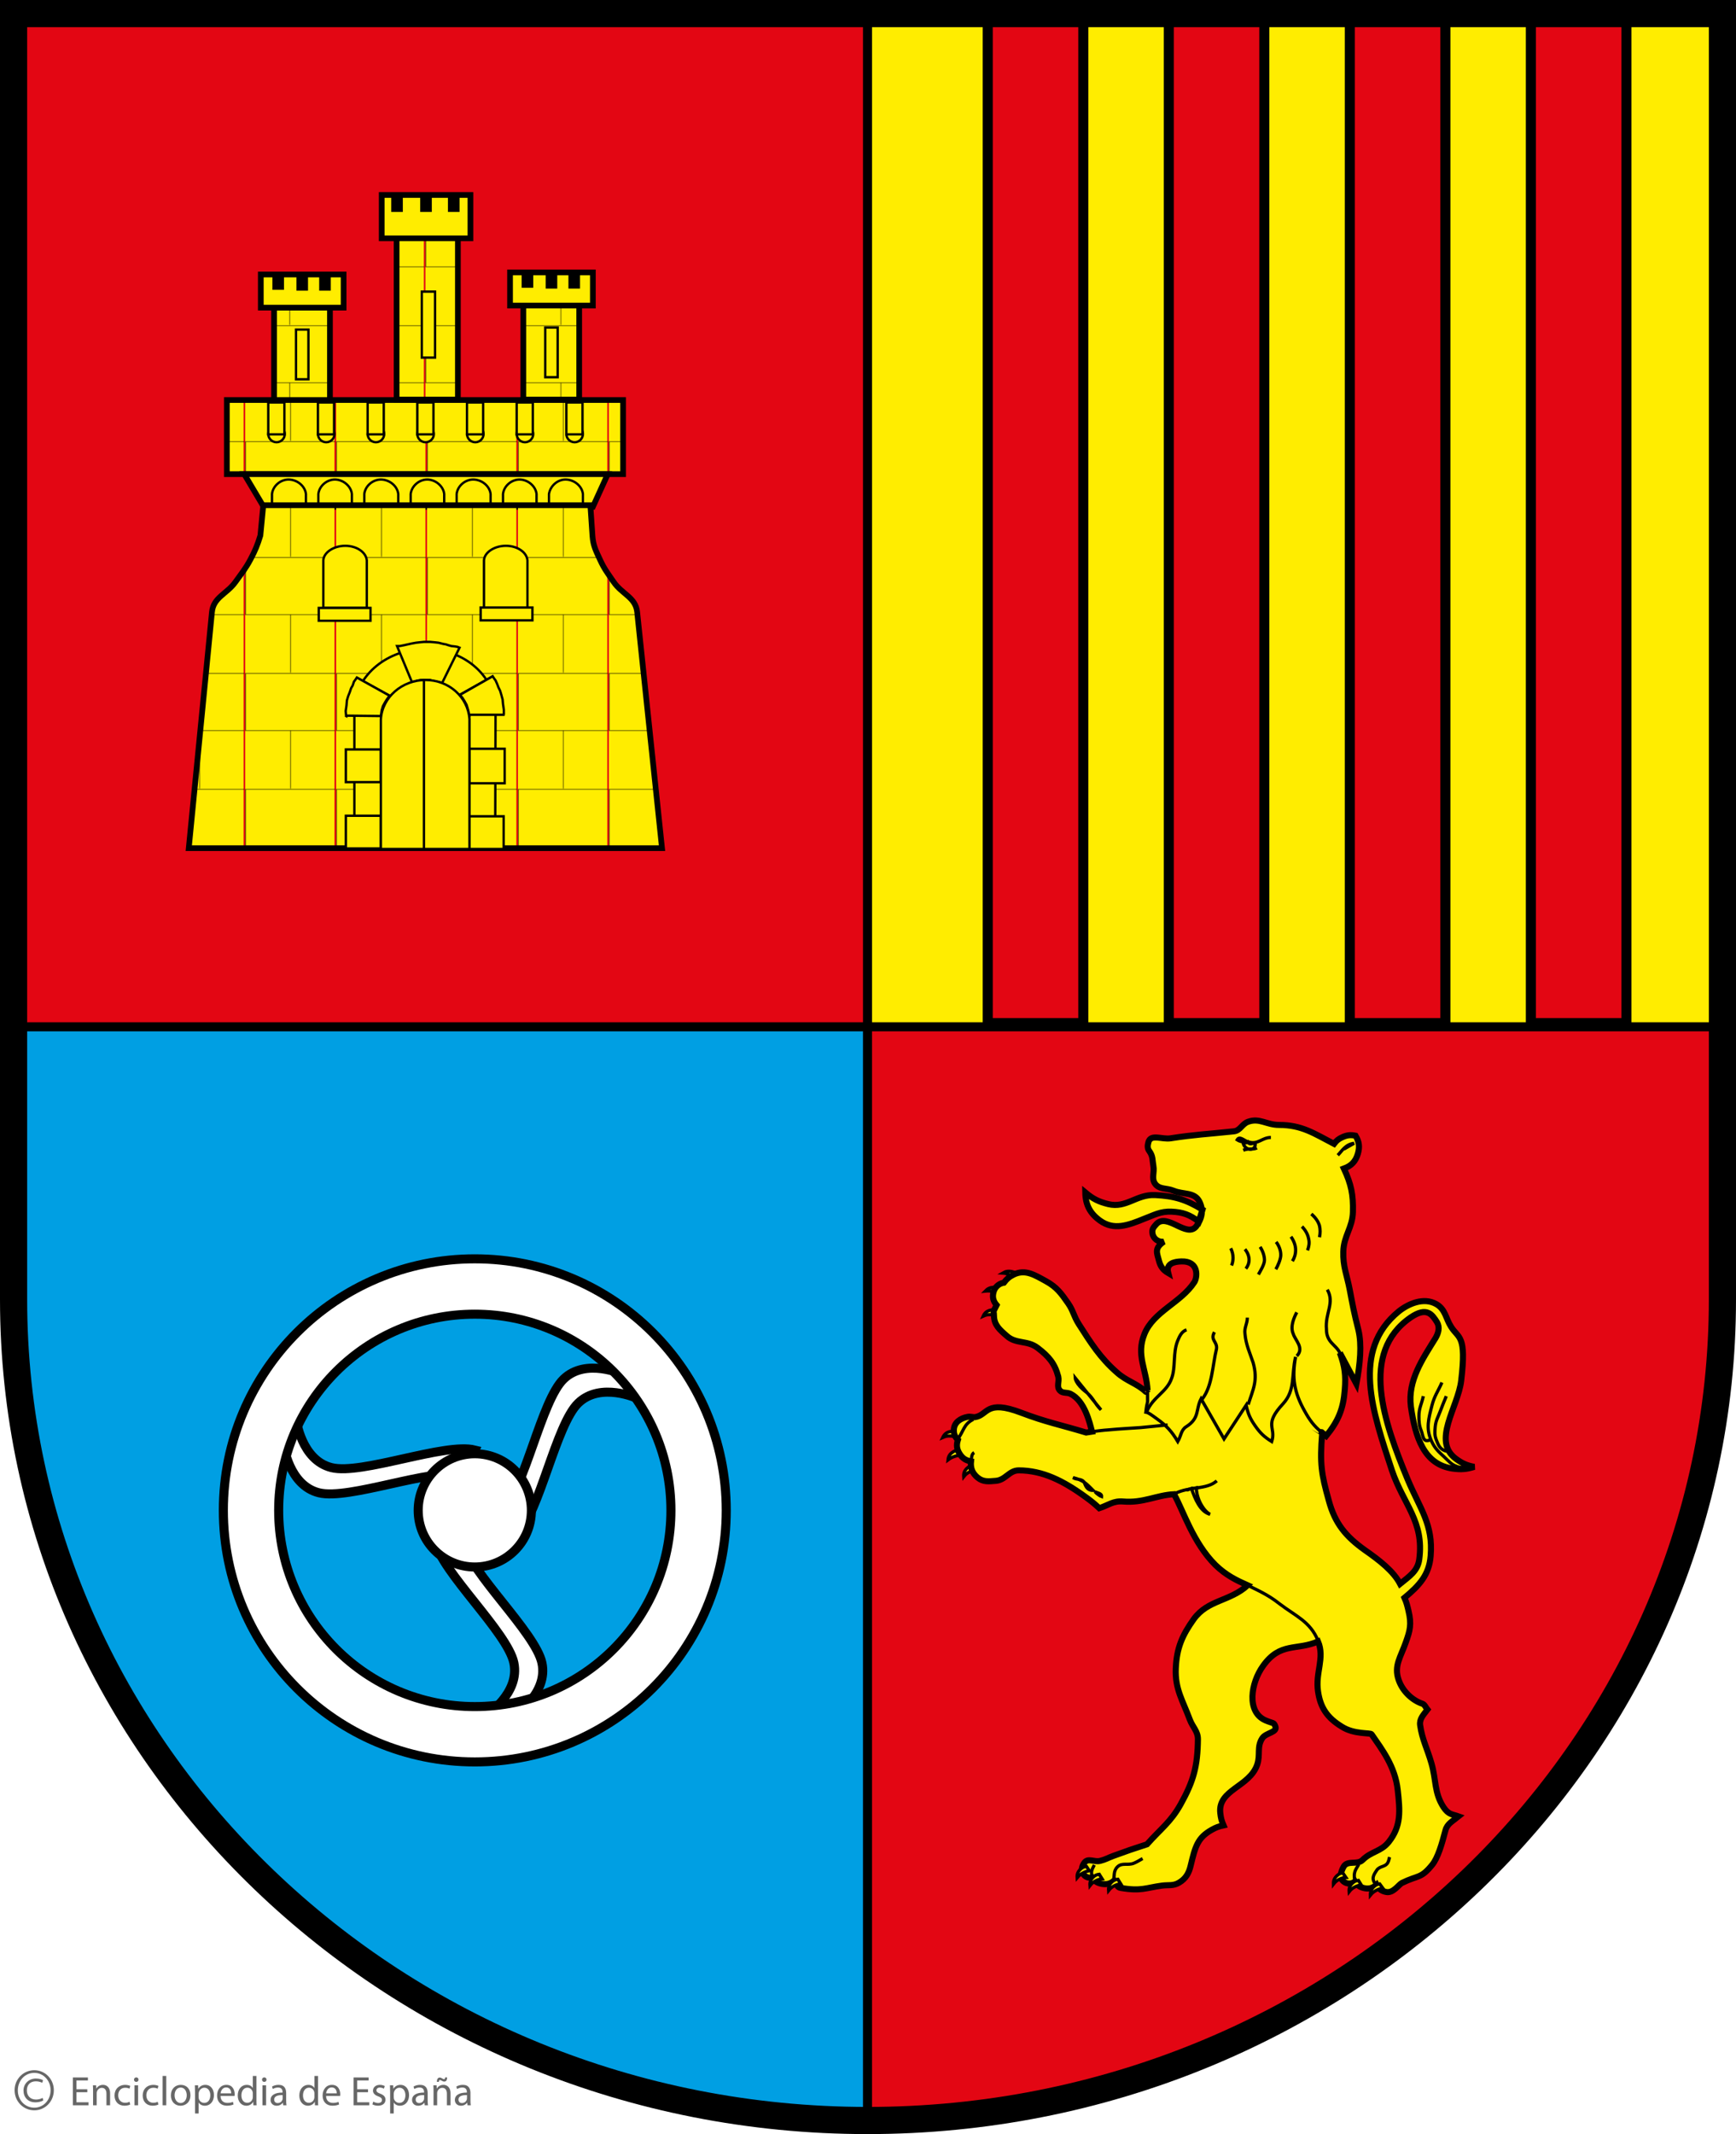 <?xml version="1.0" encoding="utf-8"?>
<!-- Generator: Adobe Illustrator 16.0.0, SVG Export Plug-In . SVG Version: 6.00 Build 0)  -->
<!DOCTYPE svg PUBLIC "-//W3C//DTD SVG 1.0//EN" "http://www.w3.org/TR/2001/REC-SVG-20010904/DTD/svg10.dtd">
<svg version="1.0" id="Capa_1" xmlns="http://www.w3.org/2000/svg" xmlns:xlink="http://www.w3.org/1999/xlink" x="0px" y="0px"
	 width="172.6px" height="212.1px" viewBox="0 0 172.6 212.1" enable-background="new 0 0 172.6 212.1" xml:space="preserve">
<pattern  x="1" y="191" width="112.3" height="144" patternUnits="userSpaceOnUse" id="Unnamed_Pattern" viewBox="0 -144 112.3 144" overflow="visible">
	<g>
		<polygon fill="none" points="0,-144 112.3,-144 112.3,0 0,0 		"/>
		<g>
			<defs>
				<rect id="SVGID_1_" y="-144" width="112.3" height="144"/>
			</defs>
			<clipPath id="SVGID_2_">
				<use xlink:href="#SVGID_1_"  overflow="visible"/>
			</clipPath>
			<polygon clip-path="url(#SVGID_2_)" fill="#FFED00" points="0,0 111,0 111,-144 0,-144 0,0 			"/>
			<path clip-path="url(#SVGID_2_)" fill="none" stroke="#000000" stroke-width="0.6" stroke-miterlimit="3.864" d="M56.2-71.5v-72
				 M112-0.5H0.5v-71h111"/>
		</g>
	</g>
</pattern>
<pattern  x="1" y="191" width="112.3" height="144" patternUnits="userSpaceOnUse" id="Unnamed_Pattern_2" viewBox="0 -144 112.3 144" overflow="visible">
	<g>
		<polygon fill="none" points="0,-144 112.3,-144 112.3,0 0,0 		"/>
		<polygon fill="#FFED00" points="0,0 111,0 111,-144 0,-144 0,0 		"/>
		<g>
			<defs>
				<rect id="SVGID_3_" y="-144" width="112.3" height="144"/>
			</defs>
			<clipPath id="SVGID_4_">
				<use xlink:href="#SVGID_3_"  overflow="visible"/>
			</clipPath>
			<path clip-path="url(#SVGID_4_)" fill="none" stroke="#000000" stroke-width="0.6" stroke-miterlimit="3.864" d="M56.2-71.5v-72
				 M112-0.5H0.5v-71h111"/>
		</g>
	</g>
</pattern>
<pattern  x="1" y="191" width="112.3" height="144" patternUnits="userSpaceOnUse" id="Unnamed_Pattern_3" viewBox="0 -144 112.3 144" overflow="visible">
	<g>
		<polygon fill="none" points="0,-144 112.3,-144 112.3,0 0,0 		"/>
		<polygon fill="#FFED00" points="0,0 111,0 111,-144 0,-144 0,0 		"/>
		<g>
			<defs>
				<rect id="SVGID_5_" y="-144" width="112.3" height="144"/>
			</defs>
			<clipPath id="SVGID_6_">
				<use xlink:href="#SVGID_5_"  overflow="visible"/>
			</clipPath>
			<path clip-path="url(#SVGID_6_)" fill="none" stroke="#000000" stroke-width="0.6" stroke-miterlimit="3.864" d="M56.2-71.5v-72
				 M112-0.5H0.5v-71h111"/>
		</g>
	</g>
</pattern>
<pattern  x="1" y="191" width="112.3" height="144" patternUnits="userSpaceOnUse" id="Unnamed_Pattern_4" viewBox="0 -144 112.3 144" overflow="visible">
	<g>
		<polygon fill="none" points="0,-144 112.3,-144 112.3,0 0,0 		"/>
		<g>
			<defs>
				<rect id="SVGID_7_" y="-144" width="112.3" height="144"/>
			</defs>
			<clipPath id="SVGID_8_">
				<use xlink:href="#SVGID_7_"  overflow="visible"/>
			</clipPath>
			<polygon clip-path="url(#SVGID_8_)" fill="#FFED00" points="0,0 111,0 111,-144 0,-144 0,0 			"/>
			<path clip-path="url(#SVGID_8_)" fill="none" stroke="#000000" stroke-width="0.6" stroke-miterlimit="3.864" d="M56.2-71.5v-72
				 M112-0.5H0.5v-71h111"/>
		</g>
	</g>
</pattern>
<pattern  x="1" y="191" width="112.3" height="144" patternUnits="userSpaceOnUse" id="Unnamed_Pattern_5" viewBox="0 -144 112.3 144" overflow="visible">
	<g>
		<polygon fill="none" points="0,-144 112.3,-144 112.3,0 0,0 		"/>
		<polygon fill="#FFED00" points="0,0 111,0 111,-144 0,-144 0,0 		"/>
		<g>
			<defs>
				<rect id="SVGID_9_" y="-144" width="112.3" height="144"/>
			</defs>
			<clipPath id="SVGID_10_">
				<use xlink:href="#SVGID_9_"  overflow="visible"/>
			</clipPath>
			<path clip-path="url(#SVGID_10_)" fill="none" stroke="#000000" stroke-width="0.6" stroke-miterlimit="3.864" d="M56.2-71.5
				v-72 M112-0.5H0.5v-71h111"/>
		</g>
	</g>
</pattern>
<g>
	<polygon fill="#E30613" points="1.65,1.55 85.95,1.55 85.95,101.75 1.65,101.75 1.65,1.55 	"/>
	<polygon fill="#FFED00" points="86.25,1.55 170.551,1.55 170.551,101.75 86.25,101.75 86.25,1.55 	"/>
	<path fill="#009FE3" d="M86.35,211.051l-4.5-0.1c-44.7-2.301-80.4-38-80.4-81.5l0.1-27.401h84.7v108.901L86.35,211.051
		L86.35,211.051z"/>
	<path fill="#E30613" d="M86.55,211.051l4.5-0.1c44.699-2.301,80.398-38,80.398-81.5l-0.1-27.401h-84.7v108.901L86.55,211.051
		L86.55,211.051z"/>
	<line fill="none" stroke="#000000" stroke-width="0.9" stroke-miterlimit="3.864" x1="86.25" y1="2.05" x2="86.25" y2="210.051"/>
	<path fill="#FFED00" d="M96.133,145.932c-0.252,0.244-0.346,0.49-0.318,0.838c0.189-0.238,0.334-0.355,0.607-0.49
		c0.221-0.109,0.363-0.15,0.607-0.174l-0.289-0.463C96.48,145.674,96.322,145.75,96.133,145.932L96.133,145.932z"/>
	<path fill="none" stroke="#000000" stroke-width="0.319" stroke-miterlimit="3.864" d="M96.133,145.932
		c-0.252,0.244-0.346,0.49-0.318,0.838c0.189-0.238,0.334-0.355,0.607-0.49c0.221-0.109,0.363-0.15,0.607-0.174l-0.289-0.463
		C96.48,145.674,96.322,145.75,96.133,145.932L96.133,145.932z"/>
	<path fill="#FFED00" d="M94.688,144.342c-0.275,0.197-0.4,0.414-0.434,0.752c0.234-0.176,0.387-0.256,0.664-0.348
		c0.24-0.08,0.385-0.105,0.637-0.115l-0.23-0.492C95.063,144.137,94.898,144.188,94.688,144.342L94.688,144.342z"/>
	<path fill="none" stroke="#000000" stroke-width="0.319" stroke-miterlimit="3.864" d="M94.688,144.342
		c-0.275,0.197-0.4,0.414-0.434,0.752c0.234-0.176,0.387-0.256,0.664-0.348c0.24-0.08,0.385-0.105,0.637-0.115l-0.23-0.492
		C95.063,144.137,94.898,144.188,94.688,144.342L94.688,144.342z"/>
	<path fill-rule="evenodd" clip-rule="evenodd" fill="#FFED00" d="M94.426,142.287c-0.34,0.09-0.543,0.26-0.693,0.578
		c0.283-0.125,0.473-0.16,0.781-0.145c0.242,0.014,0.385,0.047,0.607,0.145l-0.059-0.549
		C94.83,142.232,94.666,142.225,94.426,142.287L94.426,142.287z"/>
	<path fill="none" stroke="#000000" stroke-width="0.319" stroke-miterlimit="3.864" d="M94.426,142.287
		c-0.34,0.09-0.543,0.26-0.693,0.578c0.283-0.125,0.473-0.16,0.781-0.145c0.242,0.014,0.385,0.047,0.607,0.145l-0.059-0.549
		C94.83,142.232,94.666,142.225,94.426,142.287L94.426,142.287z"/>
	<path fill="#FFED00" d="M100.615,126.381c-0.355-0.078-0.609-0.037-0.926,0.145c0.342,0.025,0.545,0.088,0.84,0.26
		c0.201,0.117,0.307,0.203,0.463,0.377l0.201-0.492C101.004,126.504,100.863,126.434,100.615,126.381L100.615,126.381z"/>
	<path fill="none" stroke="#000000" stroke-width="0.319" stroke-miterlimit="3.864" d="M100.615,126.381
		c-0.355-0.078-0.609-0.037-0.926,0.145c0.342,0.025,0.545,0.088,0.84,0.26c0.201,0.117,0.307,0.203,0.463,0.377l0.201-0.492
		C101.004,126.504,100.863,126.434,100.615,126.381L100.615,126.381z"/>
	<path fill="#FFED00" d="M98.736,127.943c-0.336,0.033-0.545,0.133-0.781,0.375c0.314-0.033,0.502-0.02,0.811,0.059
		c0.234,0.059,0.367,0.111,0.578,0.23l0.057-0.549C99.164,127.945,98.998,127.916,98.736,127.943L98.736,127.943z"/>
	<path fill="none" stroke="#000000" stroke-width="0.319" stroke-miterlimit="3.864" d="M98.736,127.943
		c-0.336,0.033-0.545,0.133-0.781,0.375c0.314-0.033,0.502-0.02,0.811,0.059c0.234,0.059,0.367,0.111,0.578,0.23l0.057-0.549
		C99.164,127.945,98.998,127.916,98.736,127.943L98.736,127.943z"/>
	<path fill-rule="evenodd" clip-rule="evenodd" fill="#FFED00" d="M98.418,130.227c-0.33,0.096-0.525,0.266-0.666,0.58
		c0.273-0.121,0.455-0.156,0.752-0.145c0.256,0.008,0.404,0.041,0.637,0.145l-0.059-0.551
		C98.84,130.162,98.668,130.156,98.418,130.227L98.418,130.227z"/>
	<path fill="none" stroke="#000000" stroke-width="0.319" stroke-miterlimit="3.864" d="M98.418,130.227
		c-0.33,0.096-0.525,0.266-0.666,0.58c0.273-0.121,0.455-0.156,0.752-0.145c0.256,0.008,0.404,0.041,0.637,0.145l-0.059-0.551
		C98.84,130.162,98.668,130.156,98.418,130.227L98.418,130.227z"/>
	<path fill="#FFED00" d="M131.389,142.346C131.359,142.316,131.418,142.346,131.389,142.346c0.174,0.115,0.318,0.26,0.463,0.375
		c1.215-1.504,1.705-2.689,1.85-4.598c0.117-1.418,0.008-2.316-0.49-3.674l1.648,3.096c0.373-2.055,0.549-3.848,0.201-5.352
		c-0.461-1.822-0.566-2.443-0.867-4.02c-0.281-1.471-0.682-2.291-0.637-3.789c0.049-1.578,0.914-2.355,0.955-3.934
		c0.045-1.715-0.172-2.752-0.896-4.309c0.742-0.27,1.166-0.717,1.389-1.475c0.199-0.678,0.133-1.189-0.232-1.793
		c-0.5-0.102-0.834-0.064-1.301,0.145c-0.381,0.17-0.586,0.332-0.838,0.664c-2-1.041-3.211-1.879-5.467-1.879
		c-1.244,0-1.932-0.719-3.066-0.318c-0.637,0.225-0.781,0.896-1.445,0.955c-2.719,0.289-3.844,0.316-6.275,0.693
		c-0.859,0.133-1.961-0.461-2.199,0.375c-0.096,0.338-0.115,0.637,0.088,0.896c0.375,0.521,0.297,0.889,0.404,1.477
		c0.123,0.668-0.203,1.186,0.145,1.734c0.434,0.637,1.156,0.434,1.852,0.723c0.982,0.406,2.082,0.117,2.574,1.07
		c0.115,0.232,0.201,0.492,0.23,0.723c0.086,0.637-0.145,1.215-0.549,1.766c-0.955,1.156-2.863-1.359-3.934-0.262
		c-0.348,0.377-0.469,0.557-0.406,0.955c0.086,0.535,0.596,0.9,1.129,0.811c-0.982,0.664-0.676,1.145-0.492,1.879
		c0.148,0.586,0.406,0.936,0.926,1.244c-0.26-0.982,0.637-1.129,1.301-1.156c1.795-0.059,1.592,1.59,1.303,2.053
		c-1.33,2.053-4.078,2.922-4.975,5.178c-0.838,2.082,0.201,3.471,0.318,5.582c-0.029-0.088-0.145,0.201-0.174,0.145
		c-0.867-0.84-1.908-1.041-2.893-1.939c-1.648-1.445-2.574-2.92-3.76-4.771c-0.549-0.867-0.549-1.332-1.07-2.082
		c-0.691-0.994-1.135-1.613-2.197-2.197c-1.121-0.617-2.059-1.223-3.211-0.666c-0.447,0.217-0.693,0.434-0.982,0.811
		c-0.521,0.086-0.926,0.463-1.041,0.982c-0.117,0.492,0,0.867,0.316,1.244c-0.172,0.348-0.26,0.52-0.26,0.52
		c-0.09,0.182,0,0.117,0,0.521c0,0.926,0.578,1.418,1.244,1.996c0.926,0.867,2.064,0.426,3.094,1.215
		c1.092,0.834,1.707,1.531,2.055,2.863c0.115,0.52-0.203,1.012,0.174,1.387c0.26,0.289,0.664,0.145,1.041,0.318
		c1.416,0.695,1.908,2.863,2.139,3.76c-0.346,0.059-0.578,0.088-0.578,0.088c-2.486-0.752-4.02-1.041-6.449-1.967
		c-3.557-1.359-3.297,0.23-4.598,0.434c-0.203,0.029-0.445-0.076-0.723-0.029c-0.732,0.127-1.373,0.561-1.389,1.301
		c-0.01,0.416,0.105,0.695,0.404,0.984c-0.168,0.52-0.117,0.926,0.174,1.389c0.281,0.447,0.605,0.664,1.127,0.752
		c-0.068,0.678,0.139,1.186,0.666,1.619c0.549,0.451,1.086,0.373,1.793,0.318c0.977-0.074,1.33-1.041,2.285-1.041
		c2.371,0,4.434,1.027,6.709,2.689c0.531,0.387,0.818,0.623,1.303,1.07c0.912-0.299,1.387-0.752,2.371-0.666
		c1.996,0.174,3.326-0.637,5.061-0.723c0.926,1.648,1.881,4.801,4.107,7.027c1.07,1.041,2.111,1.533,3.211,2.025
		c-1.793,1.619-3.934,1.416-5.352,3.355c-1.156,1.619-1.709,2.877-1.793,4.916c-0.084,2.045,0.676,3.143,1.389,5.061
		c0.289,0.777,0.811,1.158,0.811,1.967c-0.029,2.719-0.445,4.174-1.707,6.449c-0.986,1.779-1.996,2.459-3.355,3.992
		c-1.316,0.424-2.057,0.678-3.355,1.156c-0.508,0.188-0.773,0.361-1.301,0.492c-0.594,0.148-1.193-0.316-1.563,0.174
		c-0.285,0.379-0.377,0.863-0.057,1.215c0.223,0.244,0.484,0.328,0.809,0.26c0.258,0.377,0.535,0.557,0.984,0.637
		c0.482,0.084,0.836-0.008,1.215-0.318c0.211,0.32,0.318,0.693,0.664,0.723c2.025,0.348,2.5-0.018,4.078-0.23
		c0.67-0.092,1.125,0.053,1.707-0.291c0.684-0.402,0.982-0.953,1.156-1.676c0.463-1.938,0.695-2.795,2.111-3.588
		c0.422-0.234,0.686-0.334,1.158-0.434c-0.191-0.451-0.264-0.727-0.318-1.215c-0.266-2.352,2.914-2.588,3.672-4.83
		c0.332-0.979-0.063-1.73,0.492-2.602c0.373-0.586,1.568-0.574,1.301-1.215c-0.17-0.41-0.172-0.232-0.982-0.578
		c-1.908-0.84-1.445-3.732-0.23-5.408c1.705-2.4,3.354-1.504,5.465-2.43c0.693,1.648-0.289,3.094,0,4.975
		c0.232,1.59,0.896,2.602,2.371,3.498c1.215,0.781,2.836,0.58,2.951,0.752c1.012,1.477,2.346,3.176,2.602,5.555
		c0.221,2.025,0.375,3.553-0.896,5.146c-0.768,0.965-1.734,0.926-2.602,1.793c-0.521,0.521-1.5-0.012-1.881,0.666
		c-0.281,0.502-0.457,1.125,0,1.475c0.35,0.268,0.779,0.268,1.129,0c0.209,0.354,0.441,0.531,0.838,0.637
		c0.506,0.135,0.916,0.035,1.303-0.318c0.217,0.424,0.514,0.641,0.982,0.723c0.682,0.121,1.215-0.723,1.533-0.896
		c1.648-0.809,1.879-0.404,3.008-1.793c0.578-0.693,0.982-2.111,1.33-3.441c0.174-0.666,0.729-0.918,1.301-1.389
		c-0.646-0.232-0.982-0.145-1.504-0.926c-0.926-1.445-0.703-2.65-1.186-4.338c-0.424-1.482-0.926-2.371-1.127-3.789
		c-0.088-0.635,0.318-1.025,0.723-1.561c-0.189-0.229-0.26-0.492-0.492-0.578c-0.896-0.289-1.943-1.137-2.371-2.373
		c-0.488-1.41,0.203-2.256,0.723-3.76c0.404-1.127,0.578-1.764,0.26-3.094c-0.115-0.492-0.188-0.816-0.404-1.301
		c1.473-1.225,2.459-2.285,2.604-4.166c0.26-3.123-1.041-4.656-2.285-7.605c-2.344-5.67-4.83-12.582,0.318-16.109
		c1.59-1.07,2.111-0.289,2.602,0.492c0.291,0.49,0.145,1.068-0.143,1.561c-1.303,2.111-2.777,4.223-2.459,6.797
		c0.434,3.066,1.303,5.807,4.193,6.189c0.818,0.107,1.32,0.066,2.111-0.174c-0.748-0.148-1.174-0.334-1.793-0.781
		c-2.467-1.777,0.174-5.119,0.492-7.779c0.549-4.6-0.262-4.164-1.014-5.379c-0.52-0.811-0.549-1.709-1.445-2.229
		c-1.293-0.746-2.863,0-3.76,0.725c-4.744,3.904-2.574,9.977-0.666,15.791c1.158,3.412,3.211,5.061,2.719,8.82
		c-0.145,1.186-0.967,1.691-1.908,2.459c-0.666-1.273-2.053-2.344-3.5-3.355c-1.908-1.359-2.979-2.66-3.586-4.916
		c-0.752-2.689-0.896-3.645-0.666-6.652C131.445,142.287,131.389,142.346,131.389,142.346L131.389,142.346z"/>
	<path fill="none" stroke="#000000" stroke-width="0.603" stroke-miterlimit="3.864" d="M131.389,142.346
		C131.359,142.316,131.418,142.346,131.389,142.346c0.174,0.115,0.318,0.26,0.463,0.375c1.215-1.504,1.705-2.689,1.85-4.598
		c0.117-1.418,0.008-2.316-0.49-3.674l1.648,3.096c0.373-2.055,0.549-3.848,0.201-5.352c-0.461-1.822-0.566-2.443-0.867-4.02
		c-0.281-1.471-0.682-2.291-0.637-3.789c0.049-1.578,0.914-2.355,0.955-3.934c0.045-1.715-0.172-2.752-0.896-4.309
		c0.742-0.27,1.166-0.717,1.389-1.475c0.199-0.678,0.133-1.189-0.232-1.793c-0.5-0.102-0.834-0.064-1.301,0.145
		c-0.381,0.17-0.586,0.332-0.838,0.664c-2-1.041-3.211-1.879-5.467-1.879c-1.244,0-1.932-0.719-3.066-0.318
		c-0.637,0.225-0.781,0.896-1.445,0.955c-2.719,0.289-3.844,0.316-6.275,0.693c-0.859,0.133-1.961-0.461-2.199,0.375
		c-0.096,0.338-0.115,0.637,0.088,0.896c0.375,0.521,0.297,0.889,0.404,1.477c0.123,0.668-0.203,1.186,0.145,1.734
		c0.434,0.637,1.156,0.434,1.852,0.723c0.982,0.406,2.082,0.117,2.574,1.07c0.115,0.232,0.201,0.492,0.23,0.723
		c0.086,0.637-0.145,1.215-0.549,1.766c-0.955,1.156-2.863-1.359-3.934-0.262c-0.348,0.377-0.469,0.557-0.406,0.955
		c0.086,0.535,0.596,0.9,1.129,0.811c-0.982,0.664-0.676,1.145-0.492,1.879c0.148,0.586,0.406,0.936,0.926,1.244
		c-0.26-0.982,0.637-1.129,1.301-1.156c1.795-0.059,1.592,1.59,1.303,2.053c-1.33,2.053-4.078,2.922-4.975,5.178
		c-0.838,2.082,0.201,3.471,0.318,5.582c-0.029-0.088-0.145,0.201-0.174,0.145c-0.867-0.84-1.908-1.041-2.893-1.939
		c-1.648-1.445-2.574-2.92-3.76-4.771c-0.549-0.867-0.549-1.332-1.07-2.082c-0.691-0.994-1.135-1.613-2.197-2.197
		c-1.121-0.617-2.059-1.223-3.211-0.666c-0.447,0.217-0.693,0.434-0.982,0.811c-0.521,0.086-0.926,0.463-1.041,0.982
		c-0.117,0.492,0,0.867,0.316,1.244c-0.172,0.348-0.26,0.52-0.26,0.52c-0.09,0.182,0,0.117,0,0.521c0,0.926,0.578,1.418,1.244,1.996
		c0.926,0.867,2.064,0.426,3.094,1.215c1.092,0.834,1.707,1.531,2.055,2.863c0.115,0.52-0.203,1.012,0.174,1.387
		c0.26,0.289,0.664,0.145,1.041,0.318c1.416,0.695,1.908,2.863,2.139,3.76c-0.346,0.059-0.578,0.088-0.578,0.088
		c-2.486-0.752-4.02-1.041-6.449-1.967c-3.557-1.359-3.297,0.23-4.598,0.434c-0.203,0.029-0.445-0.076-0.723-0.029
		c-0.732,0.127-1.373,0.561-1.389,1.301c-0.01,0.416,0.105,0.695,0.404,0.984c-0.168,0.52-0.117,0.926,0.174,1.389
		c0.281,0.447,0.605,0.664,1.127,0.752c-0.068,0.678,0.139,1.186,0.666,1.619c0.549,0.451,1.086,0.373,1.793,0.318
		c0.977-0.074,1.33-1.041,2.285-1.041c2.371,0,4.434,1.027,6.709,2.689c0.531,0.387,0.818,0.623,1.303,1.07
		c0.912-0.299,1.387-0.752,2.371-0.666c1.996,0.174,3.326-0.637,5.061-0.723c0.926,1.648,1.881,4.801,4.107,7.027
		c1.07,1.041,2.111,1.533,3.211,2.025c-1.793,1.619-3.934,1.416-5.352,3.355c-1.156,1.619-1.709,2.877-1.793,4.916
		c-0.084,2.045,0.676,3.143,1.389,5.061c0.289,0.777,0.811,1.158,0.811,1.967c-0.029,2.719-0.445,4.174-1.707,6.449
		c-0.986,1.779-1.996,2.459-3.355,3.992c-1.316,0.424-2.057,0.678-3.355,1.156c-0.508,0.188-0.773,0.361-1.301,0.492
		c-0.594,0.148-1.193-0.316-1.563,0.174c-0.285,0.379-0.377,0.863-0.057,1.215c0.223,0.244,0.484,0.328,0.809,0.26
		c0.258,0.377,0.535,0.557,0.984,0.637c0.482,0.084,0.836-0.008,1.215-0.318c0.211,0.32,0.318,0.693,0.664,0.723
		c2.025,0.348,2.5-0.018,4.078-0.23c0.67-0.092,1.125,0.053,1.707-0.291c0.684-0.402,0.982-0.953,1.156-1.676
		c0.463-1.938,0.695-2.795,2.111-3.588c0.422-0.234,0.686-0.334,1.158-0.434c-0.191-0.451-0.264-0.727-0.318-1.215
		c-0.266-2.352,2.914-2.588,3.672-4.83c0.332-0.979-0.063-1.73,0.492-2.602c0.373-0.586,1.568-0.574,1.301-1.215
		c-0.17-0.41-0.172-0.232-0.982-0.578c-1.908-0.84-1.445-3.732-0.23-5.408c1.705-2.4,3.354-1.504,5.465-2.43
		c0.693,1.648-0.289,3.094,0,4.975c0.232,1.59,0.896,2.602,2.371,3.498c1.215,0.781,2.836,0.58,2.951,0.752
		c1.012,1.477,2.346,3.176,2.602,5.555c0.221,2.025,0.375,3.553-0.896,5.146c-0.768,0.965-1.734,0.926-2.602,1.793
		c-0.521,0.521-1.5-0.012-1.881,0.666c-0.281,0.502-0.457,1.125,0,1.475c0.35,0.268,0.779,0.268,1.129,0
		c0.209,0.354,0.441,0.531,0.838,0.637c0.506,0.135,0.916,0.035,1.303-0.318c0.217,0.424,0.514,0.641,0.982,0.723
		c0.682,0.121,1.215-0.723,1.533-0.896c1.648-0.809,1.879-0.404,3.008-1.793c0.578-0.693,0.982-2.111,1.33-3.441
		c0.174-0.666,0.729-0.918,1.301-1.389c-0.646-0.232-0.982-0.145-1.504-0.926c-0.926-1.445-0.703-2.65-1.186-4.338
		c-0.424-1.482-0.926-2.371-1.127-3.789c-0.088-0.635,0.318-1.025,0.723-1.561c-0.189-0.229-0.26-0.492-0.492-0.578
		c-0.896-0.289-1.943-1.137-2.371-2.373c-0.488-1.41,0.203-2.256,0.723-3.76c0.404-1.127,0.578-1.764,0.26-3.094
		c-0.115-0.492-0.188-0.816-0.404-1.301c1.473-1.225,2.459-2.285,2.604-4.166c0.26-3.123-1.041-4.656-2.285-7.605
		c-2.344-5.67-4.83-12.582,0.318-16.109c1.59-1.07,2.111-0.289,2.602,0.492c0.291,0.49,0.145,1.068-0.143,1.561
		c-1.303,2.111-2.777,4.223-2.459,6.797c0.434,3.066,1.303,5.807,4.193,6.189c0.818,0.107,1.32,0.066,2.111-0.174
		c-0.748-0.148-1.174-0.334-1.793-0.781c-2.467-1.777,0.174-5.119,0.492-7.779c0.549-4.6-0.262-4.164-1.014-5.379
		c-0.52-0.811-0.549-1.709-1.445-2.229c-1.293-0.746-2.863,0-3.76,0.725c-4.744,3.904-2.574,9.977-0.666,15.791
		c1.158,3.412,3.211,5.061,2.719,8.82c-0.145,1.186-0.967,1.691-1.908,2.459c-0.666-1.273-2.053-2.344-3.5-3.355
		c-1.908-1.359-2.979-2.66-3.586-4.916c-0.752-2.689-0.896-3.645-0.666-6.652C131.445,142.287,131.389,142.346,131.389,142.346
		L131.389,142.346z"/>
	<path fill="none" stroke="#000000" stroke-width="0.319" stroke-miterlimit="3.864" d="M124.043,157.559
		c1.012,0.492,2.053,0.955,3.152,1.822c1.619,1.242,3.064,1.764,3.846,3.672 M114.209,138.354c0-0.027-0.029-0.086-0.029-0.115"/>
	<path fill="#FFED00" d="M110.189,119.672c-0.971-0.24-1.52-0.518-2.285-1.158c0.023,1.236,0.471,2.086,1.475,2.807
		c1.377,0.984,2.777,0.461,4.338-0.174c1.014-0.377,1.66-0.777,2.777-0.723c1.115,0.053,1.803,0.305,2.689,0.982l0.375-1.186
		c-1.643-1-2.793-1.352-4.713-1.447C112.998,118.684,111.984,120.111,110.189,119.672L110.189,119.672z"/>
	<path fill="none" stroke="#000000" stroke-width="0.603" stroke-miterlimit="3.864" d="M110.189,119.672
		c-0.971-0.24-1.52-0.518-2.285-1.158c0.023,1.236,0.471,2.086,1.475,2.807c1.377,0.984,2.777,0.461,4.338-0.174
		c1.014-0.377,1.66-0.777,2.777-0.723c1.115,0.053,1.803,0.305,2.689,0.982l0.375-1.186c-1.643-1-2.793-1.352-4.713-1.447
		C112.998,118.684,111.984,120.111,110.189,119.672L110.189,119.672z"/>
	<path fill="none" stroke="#000000" stroke-width="0.319" stroke-miterlimit="3.864" d="M133.615,114.205l1.012-0.578
		c-0.867,0.115-1.186,0.752-1.619,1.186 M124.158,113.51c-0.549,0-0.84-0.027-1.156-0.23c0.26-0.463,0.809,0.203,1.186,0.23
		c0.896,0.262,1.301-0.461,2.168-0.461"/>
	<path fill="#FFED00" d="M123.58,113.51c0.115,0.896,1.33,0.984,1.215,0.088c-0.262,0.029-0.578,0.203-0.725-0.088
		C123.926,113.627,123.754,113.568,123.58,113.51L123.58,113.51z"/>
	<path fill="none" stroke="#000000" stroke-width="0.319" stroke-miterlimit="3.864" d="M123.58,113.51
		c0.115,0.896,1.33,0.984,1.215,0.088c-0.262,0.029-0.578,0.203-0.725-0.088C123.926,113.627,123.754,113.568,123.58,113.51
		L123.58,113.51z M123.609,114.32c0.549-0.23,0.953-0.029,1.357-0.23 M114.035,140.264c0.607-1.447,1.996-1.91,2.459-3.297
		c0.404-1.1,0.115-2.488,0.578-3.674c0.203-0.492,0.404-0.955,0.896-1.127 M119.531,139.049c1.012-1.303,1.012-3.326,1.416-4.975
		c0.115-0.752-0.664-0.867-0.201-1.678 M124.014,130.951c0,0.635-0.318,0.982-0.232,1.619c0.088,1.07,0.492,1.908,0.811,2.863
		c0.492,1.793,0,2.604-0.492,4.164 M128.93,130.43c-0.23,0.434-0.693,1.389-0.348,2.141c0.174,0.607,1.129,1.416,0.348,2.197
		 M131.967,128.174c0.752,1.33-0.232,2.314-0.086,3.934c0,1.33,0.924,1.504,1.33,2.342 M125.285,123.922
		c0.262,0.406,0.434,0.869,0.434,1.33c0,0.406-0.404,1.07-0.605,1.418 M126.877,123.432c0.289,0.375,0.463,0.838,0.463,1.301
		c0,0.404-0.289,1.07-0.492,1.416 M128.352,122.91c0.289,0.404,0.463,0.867,0.463,1.33c0,0.404-0.115,0.781-0.318,1.1
		 M129.451,121.898c0.318,0.346,0.578,0.752,0.664,1.242c0.088,0.377,0.029,0.752-0.115,1.129 M130.377,120.654
		c0.375,0.318,0.664,0.693,0.809,1.156c0.088,0.377,0.088,0.781,0,1.158 M122.365,124.066c0.145,0.289,0.23,0.607,0.23,0.955
		c0,0.26-0.057,0.521-0.145,0.752 M123.781,124.154c0.232,0.289,0.406,0.664,0.406,1.041c0,0.348-0.117,0.637-0.318,0.896"/>
	<path fill="#FFED00" d="M106.893,136.938l2.572,3.182c-0.664-0.666-0.779-1.215-1.475-1.766
		C106.92,137.545,106.893,136.938,106.893,136.938L106.893,136.938z"/>
	<path fill="none" stroke="#000000" stroke-width="0.319" stroke-miterlimit="3.864" d="M106.893,136.938l2.572,3.182
		c-0.664-0.666-0.779-1.215-1.475-1.766C106.92,137.545,106.893,136.938,106.893,136.938L106.893,136.938z M95.207,143.039
		c0.578-0.723,0.607-1.533,1.563-1.967 M96.537,145.18c0.088-0.318,0.029-0.637,0.318-0.811"/>
	<path fill="#FFED00" d="M109.031,148.42c0.174,0.115,0.262,0.23,0.492,0.316c0.029-0.346-0.492-0.346-0.664-0.49L109.031,148.42
		L109.031,148.42z"/>
	<path fill="none" stroke="#000000" stroke-width="0.319" stroke-miterlimit="3.864" d="M109.031,148.42
		c0.174,0.115,0.262,0.23,0.492,0.316c0.029-0.346-0.492-0.346-0.664-0.49L109.031,148.42L109.031,148.42z M120.977,147.176
		c-0.982,0.896-2.748,0.549-4.107,1.244"/>
	<path fill="#FFED00" d="M117.969,148.102c0.377-0.145,0.607-0.145,0.982-0.232c0,1.1,0.725,2.314,1.359,2.633
		c-0.982-0.262-1.504-1.533-1.85-2.574L117.969,148.102L117.969,148.102z"/>
	<path fill="none" stroke="#000000" stroke-width="0.319" stroke-miterlimit="3.864" d="M117.969,148.102
		c0.377-0.145,0.607-0.145,0.982-0.232c0,1.1,0.725,2.314,1.359,2.633c-0.982-0.262-1.504-1.533-1.85-2.574L117.969,148.102
		L117.969,148.102z"/>
	<path fill="#FFED00" d="M106.689,146.857c1.07,0.26,1.389,0.666,1.996,1.271c-0.695,0-0.752-0.549-0.926-0.867
		C107.471,146.943,107.037,147.088,106.689,146.857L106.689,146.857z"/>
	<path fill="none" stroke="#000000" stroke-width="0.319" stroke-miterlimit="3.864" d="M106.689,146.857
		c1.07,0.26,1.389,0.666,1.996,1.271c-0.695,0-0.752-0.549-0.926-0.867C107.471,146.943,107.037,147.088,106.689,146.857
		L106.689,146.857z"/>
	<path fill="#FFED00" d="M107.412,185.785c-0.252,0.244-0.344,0.49-0.318,0.84c0.195-0.234,0.338-0.352,0.607-0.492
		c0.221-0.115,0.361-0.162,0.607-0.203l-0.289-0.434C107.76,185.527,107.602,185.604,107.412,185.785L107.412,185.785z"/>
	<path fill="none" stroke="#000000" stroke-width="0.319" stroke-miterlimit="3.864" d="M107.412,185.785
		c-0.252,0.244-0.344,0.49-0.318,0.84c0.195-0.234,0.338-0.352,0.607-0.492c0.221-0.115,0.361-0.162,0.607-0.203l-0.289-0.434
		C107.76,185.527,107.602,185.604,107.412,185.785L107.412,185.785z"/>
	<path fill="#FFED00" d="M108.686,186.566c-0.252,0.244-0.346,0.49-0.318,0.84c0.188-0.24,0.334-0.357,0.607-0.492
		c0.221-0.109,0.361-0.15,0.607-0.174l-0.289-0.463C109.031,186.309,108.873,186.385,108.686,186.566L108.686,186.566z"/>
	<path fill="none" stroke="#000000" stroke-width="0.319" stroke-miterlimit="3.864" d="M108.686,186.566
		c-0.252,0.244-0.346,0.49-0.318,0.84c0.188-0.24,0.334-0.357,0.607-0.492c0.221-0.109,0.361-0.15,0.607-0.174l-0.289-0.463
		C109.031,186.309,108.873,186.385,108.686,186.566L108.686,186.566z"/>
	<path fill="#FFED00" d="M110.535,187.059c-0.25,0.242-0.344,0.49-0.316,0.838c0.188-0.238,0.334-0.355,0.605-0.49
		c0.223-0.109,0.363-0.15,0.607-0.174l-0.289-0.463C110.883,186.801,110.725,186.875,110.535,187.059L110.535,187.059z"/>
	<path fill="none" stroke="#000000" stroke-width="0.319" stroke-miterlimit="3.864" d="M110.535,187.059
		c-0.25,0.242-0.344,0.49-0.316,0.838c0.188-0.238,0.334-0.355,0.605-0.49c0.223-0.109,0.363-0.15,0.607-0.174l-0.289-0.463
		C110.883,186.801,110.725,186.875,110.535,187.059L110.535,187.059z"/>
	<path fill="#FFED00" d="M132.922,186.422c-0.258,0.244-0.357,0.484-0.348,0.84c0.188-0.24,0.334-0.359,0.607-0.492
		c0.23-0.113,0.379-0.154,0.637-0.174l-0.318-0.463C133.252,186.176,133.104,186.248,132.922,186.422L132.922,186.422z"/>
	<path fill="none" stroke="#000000" stroke-width="0.319" stroke-miterlimit="3.864" d="M132.922,186.422
		c-0.258,0.244-0.357,0.484-0.348,0.84c0.188-0.24,0.334-0.359,0.607-0.492c0.23-0.113,0.379-0.154,0.637-0.174l-0.318-0.463
		C133.252,186.176,133.104,186.248,132.922,186.422L132.922,186.422z M108.801,185.352c-0.203,0.406-0.404,0.695-0.174,1.186
		 M113.602,184.715c-0.338,0.182-0.514,0.316-0.867,0.463c-0.609,0.252-1.188-0.094-1.648,0.377
		c-0.41,0.418-0.248,0.881-0.406,1.445"/>
	<path fill="#FFED00" d="M134.453,187.174c-0.25,0.244-0.344,0.49-0.316,0.84c0.188-0.24,0.334-0.357,0.607-0.492
		c0.221-0.109,0.361-0.15,0.605-0.174l-0.289-0.463C134.801,186.916,134.643,186.992,134.453,187.174L134.453,187.174z"/>
	<path fill="none" stroke="#000000" stroke-width="0.319" stroke-miterlimit="3.864" d="M134.453,187.174
		c-0.25,0.244-0.344,0.49-0.316,0.84c0.188-0.24,0.334-0.357,0.607-0.492c0.221-0.109,0.361-0.15,0.605-0.174l-0.289-0.463
		C134.801,186.916,134.643,186.992,134.453,187.174L134.453,187.174z"/>
	<path fill="#FFED00" d="M136.594,187.521c-0.256,0.242-0.355,0.484-0.346,0.838c0.193-0.234,0.336-0.352,0.607-0.492
		c0.23-0.119,0.377-0.166,0.635-0.201l-0.318-0.434C136.924,187.273,136.777,187.348,136.594,187.521L136.594,187.521z"/>
	<path fill="none" stroke="#000000" stroke-width="0.319" stroke-miterlimit="3.864" d="M136.594,187.521
		c-0.256,0.242-0.355,0.484-0.346,0.838c0.193-0.234,0.336-0.352,0.607-0.492c0.23-0.119,0.377-0.166,0.635-0.201l-0.318-0.434
		C136.924,187.273,136.777,187.348,136.594,187.521L136.594,187.521z M135.09,185.295c-0.158,0.314-0.322,0.465-0.404,0.809
		c-0.084,0.352,0,0.564,0,0.926 M138.156,184.57c-0.068,0.215-0.066,0.354-0.174,0.551c-0.25,0.455-0.813,0.318-1.1,0.752
		c-0.25,0.379-0.484,0.717-0.289,1.127c0.076,0.16,0.178,0.213,0.289,0.348 M143.795,138.76c-0.225,0.563-0.369,0.875-0.578,1.445
		c-0.223,0.613-0.461,0.941-0.52,1.592c-0.049,0.518-0.076,0.846,0.115,1.33c0.189,0.479,0.332,0.852,0.811,1.041
		c0.139,0.055,0.229,0.053,0.375,0.086 M143.361,137.4c-0.383,0.879-0.746,1.326-0.982,2.256c-0.344,1.344-0.631,2.293-0.059,3.557
		c0.334,0.738,0.707,1.068,1.303,1.619c0.441,0.412,0.672,0.725,1.242,0.926c0.377,0.133,0.617,0.088,1.014,0.145 M141.512,138.76
		c-0.17,0.777-0.438,1.199-0.436,1.994c0.002,0.572,0.021,0.916,0.232,1.447c0.166,0.418,0.158,1.01,0.607,0.982
		c0.117-0.006,0.176-0.053,0.289-0.086 M105.938,140.146L105.938,140.146L105.938,140.146z M105.938,140.146L105.938,140.146
		L105.938,140.146z M114.094,138.182c0,0.057,0,0.145,0,0.201c0,0.145,0,0.318,0,0.463c0.029,0.867-0.029,0.203-0.174,1.504
		c0.26,0.029,0.674,0.355,1.07,0.637c0.988,0.703,1.488,1.244,2.111,2.285c0.332-0.572,0.318-1.158,0.838-1.475
		c1.359-0.869,0.92-1.684,1.475-2.777l2.285,3.99l2.199-3.354c0.184,0.854,0.395,1.338,0.896,2.053
		c0.508,0.727,0.896,1.094,1.648,1.563c0.459-1.461-0.84-1.648,1.127-3.76c1.244-1.359,0.811-2.863,1.244-4.656
		c-0.377,2.082-0.145,3.527,0.896,5.379c0.492,0.896,0.926,1.475,1.619,2.053 M116.09,141.623c-1.043,0.086-1.678,0.174-2.691,0.26
		c-1.242,0.086-1.967,0.115-3.209,0.23c-0.492,0.029-1.158,0.117-1.621,0.174"/>
	<pattern  id="SVGID_11_" xlink:href="#Unnamed_Pattern" patternTransform="matrix(0.08 0 0 -0.08 24.219 -274.951)">
	</pattern>
	<polygon fill="url(#SVGID_11_)" points="27.248,39.919 27.248,30.575 32.805,30.575 32.805,39.919 27.248,39.919 	"/>
	<polygon fill="none" stroke="#000000" stroke-width="0.567" stroke-miterlimit="3.864" points="27.248,39.919 27.248,30.575 
		32.805,30.575 32.805,39.919 27.248,39.919 	"/>
	<pattern  id="SVGID_12_" xlink:href="#Unnamed_Pattern_2" patternTransform="matrix(0.08 0 0 -0.08 15.259 -274.951)">
	</pattern>
	<polygon fill="url(#SVGID_12_)" points="22.555,47.124 22.555,39.755 61.95,39.755 61.95,47.124 22.555,47.124 	"/>
	<polygon fill="none" stroke="#000000" stroke-width="0.567" stroke-miterlimit="3.864" points="22.555,47.124 22.555,39.755 
		61.95,39.755 61.95,47.124 22.555,47.124 	"/>
	<polygon fill="#FFED00" points="24.284,47.124 60.426,47.124 58.945,50.375 26.218,50.375 24.284,47.124 	"/>
	<polygon fill="none" stroke="#000000" stroke-width="0.567" stroke-miterlimit="3.864" points="24.284,47.124 60.426,47.124 
		58.945,50.375 26.218,50.375 24.284,47.124 	"/>
	<pattern  id="SVGID_13_" xlink:href="#Unnamed_Pattern_3" patternTransform="matrix(0.08 0 0 -0.08 42.139 -274.951)">
	</pattern>
	<polygon fill="url(#SVGID_13_)" points="52.029,30.369 57.586,30.369 57.586,39.714 52.029,39.714 52.029,30.369 	"/>
	<polygon fill="none" stroke="#000000" stroke-width="0.567" stroke-miterlimit="3.864" points="52.029,30.369 57.586,30.369 
		57.586,39.714 52.029,39.714 52.029,30.369 	"/>
	<pattern  id="SVGID_14_" xlink:href="#Unnamed_Pattern_4" patternTransform="matrix(0.08 0 0 -0.08 33.179 -274.951)">
	</pattern>
	<polygon fill="url(#SVGID_14_)" points="39.432,39.714 39.432,23.618 45.525,23.618 45.525,39.714 39.432,39.714 	"/>
	<polygon fill="none" stroke="#000000" stroke-width="0.567" stroke-miterlimit="3.864" points="39.432,39.714 39.432,23.618 
		45.525,23.618 45.525,39.714 39.432,39.714 	"/>
	<polygon fill="#FFED00" points="41.939,28.983 43.253,28.983 43.253,35.541 41.939,35.541 41.939,28.983 	"/>
	<polygon fill="none" stroke="#000000" stroke-width="0.233" stroke-miterlimit="3.864" points="41.939,28.983 43.253,28.983 
		43.253,35.541 41.939,35.541 41.939,28.983 	"/>
	<polygon fill="#FFED00" points="37.95,19.378 46.773,19.378 46.773,23.684 37.95,23.684 37.95,19.378 	"/>
	<polygon fill="none" stroke="#000000" stroke-width="0.567" stroke-miterlimit="3.864" points="37.95,19.378 46.773,19.378 
		46.773,23.684 37.95,23.684 37.95,19.378 	"/>
	<path fill="#FFED00" d="M26.671,43.13c0-0.455,0.369-0.824,0.823-0.824s0.823,0.369,0.823,0.824c0,0.455-0.369,0.823-0.823,0.823
		S26.671,43.585,26.671,43.13L26.671,43.13z"/>
	<path fill="none" stroke="#000000" stroke-width="0.233" stroke-miterlimit="3.864" d="M26.671,43.13
		c0-0.455,0.369-0.824,0.823-0.824s0.823,0.369,0.823,0.824c0,0.455-0.369,0.823-0.823,0.823S26.671,43.585,26.671,43.13
		L26.671,43.13z"/>
	<polygon fill="#FFED00" points="26.671,40.001 28.277,40.001 28.277,43.171 26.671,43.171 26.671,40.001 	"/>
	<polygon fill="none" stroke="#000000" stroke-width="0.233" stroke-miterlimit="3.864" points="26.671,40.001 28.277,40.001 
		28.277,43.171 26.671,43.171 26.671,40.001 	"/>
	<path fill="#FFED00" d="M31.611,43.13c0-0.455,0.369-0.824,0.824-0.824c0.455,0,0.823,0.369,0.823,0.824
		c0,0.455-0.369,0.823-0.823,0.823C31.979,43.954,31.611,43.585,31.611,43.13L31.611,43.13z"/>
	<path fill="none" stroke="#000000" stroke-width="0.233" stroke-miterlimit="3.864" d="M31.611,43.13
		c0-0.455,0.369-0.824,0.824-0.824c0.455,0,0.823,0.369,0.823,0.824c0,0.455-0.369,0.823-0.823,0.823
		C31.979,43.954,31.611,43.585,31.611,43.13L31.611,43.13z"/>
	<polygon fill="#FFED00" points="31.611,40.001 33.216,40.001 33.216,43.171 31.611,43.171 31.611,40.001 	"/>
	<polygon fill="none" stroke="#000000" stroke-width="0.233" stroke-miterlimit="3.864" points="31.611,40.001 33.216,40.001 
		33.216,43.171 31.611,43.171 31.611,40.001 	"/>
	<path fill="#FFED00" d="M36.551,43.13c0-0.455,0.369-0.824,0.823-0.824c0.455,0,0.824,0.369,0.824,0.824
		c0,0.455-0.369,0.823-0.824,0.823C36.919,43.954,36.551,43.585,36.551,43.13L36.551,43.13z"/>
	<path fill="none" stroke="#000000" stroke-width="0.233" stroke-miterlimit="3.864" d="M36.551,43.13
		c0-0.455,0.369-0.824,0.823-0.824c0.455,0,0.824,0.369,0.824,0.824c0,0.455-0.369,0.823-0.824,0.823
		C36.919,43.954,36.551,43.585,36.551,43.13L36.551,43.13z"/>
	<polygon fill="#FFED00" points="36.551,40.001 38.156,40.001 38.156,43.171 36.551,43.171 36.551,40.001 	"/>
	<polygon fill="none" stroke="#000000" stroke-width="0.233" stroke-miterlimit="3.864" points="36.551,40.001 38.156,40.001 
		38.156,43.171 36.551,43.171 36.551,40.001 	"/>
	<path fill="#FFED00" d="M41.491,43.13c0-0.455,0.369-0.824,0.823-0.824s0.823,0.369,0.823,0.824c0,0.455-0.369,0.823-0.823,0.823
		S41.491,43.585,41.491,43.13L41.491,43.13z"/>
	<path fill="none" stroke="#000000" stroke-width="0.233" stroke-miterlimit="3.864" d="M41.491,43.13
		c0-0.455,0.369-0.824,0.823-0.824s0.823,0.369,0.823,0.824c0,0.455-0.369,0.823-0.823,0.823S41.491,43.585,41.491,43.13
		L41.491,43.13z"/>
	<polygon fill="#FFED00" points="41.491,40.001 43.096,40.001 43.096,43.171 41.491,43.171 41.491,40.001 	"/>
	<polygon fill="none" stroke="#000000" stroke-width="0.233" stroke-miterlimit="3.864" points="41.491,40.001 43.096,40.001 
		43.096,43.171 41.491,43.171 41.491,40.001 	"/>
	<path fill="#FFED00" d="M46.431,43.13c0-0.455,0.369-0.824,0.823-0.824s0.823,0.369,0.823,0.824c0,0.455-0.369,0.823-0.823,0.823
		S46.431,43.585,46.431,43.13L46.431,43.13z"/>
	<path fill="none" stroke="#000000" stroke-width="0.233" stroke-miterlimit="3.864" d="M46.431,43.13
		c0-0.455,0.369-0.824,0.823-0.824s0.823,0.369,0.823,0.824c0,0.455-0.369,0.823-0.823,0.823S46.431,43.585,46.431,43.13
		L46.431,43.13z"/>
	<polygon fill="#FFED00" points="46.431,40.001 48.036,40.001 48.036,43.171 46.431,43.171 46.431,40.001 	"/>
	<polygon fill="none" stroke="#000000" stroke-width="0.233" stroke-miterlimit="3.864" points="46.431,40.001 48.036,40.001 
		48.036,43.171 46.431,43.171 46.431,40.001 	"/>
	<path fill="#FFED00" d="M51.371,43.13c0-0.455,0.368-0.824,0.823-0.824c0.455,0,0.823,0.369,0.823,0.824
		c0,0.455-0.369,0.823-0.823,0.823C51.739,43.954,51.371,43.585,51.371,43.13L51.371,43.13z"/>
	<path fill="none" stroke="#000000" stroke-width="0.233" stroke-miterlimit="3.864" d="M51.371,43.13
		c0-0.455,0.368-0.824,0.823-0.824c0.455,0,0.823,0.369,0.823,0.824c0,0.455-0.369,0.823-0.823,0.823
		C51.739,43.954,51.371,43.585,51.371,43.13L51.371,43.13z"/>
	<polygon fill="#FFED00" points="51.371,40.001 52.976,40.001 52.976,43.171 51.371,43.171 51.371,40.001 	"/>
	<polygon fill="none" stroke="#000000" stroke-width="0.233" stroke-miterlimit="3.864" points="51.371,40.001 52.976,40.001 
		52.976,43.171 51.371,43.171 51.371,40.001 	"/>
	<path fill="#FFED00" d="M56.31,43.13c0-0.455,0.369-0.824,0.823-0.824c0.455,0,0.824,0.369,0.824,0.824
		c0,0.455-0.369,0.823-0.824,0.823C56.679,43.954,56.31,43.585,56.31,43.13L56.31,43.13z"/>
	<path fill="none" stroke="#000000" stroke-width="0.233" stroke-miterlimit="3.864" d="M56.31,43.13
		c0-0.455,0.369-0.824,0.823-0.824c0.455,0,0.824,0.369,0.824,0.824c0,0.455-0.369,0.823-0.824,0.823
		C56.679,43.954,56.31,43.585,56.31,43.13L56.31,43.13z"/>
	<polygon fill="#FFED00" points="56.31,40.001 57.916,40.001 57.916,43.171 56.31,43.171 56.31,40.001 	"/>
	<polygon fill="none" stroke="#000000" stroke-width="0.233" stroke-miterlimit="3.864" points="56.31,40.001 57.916,40.001 
		57.916,43.171 56.31,43.171 56.31,40.001 	"/>
	<path fill="#FFED00" d="M27.042,49.1v1.317h3.375V49.1c-0.082-0.783-0.864-1.441-1.729-1.441
		C27.865,47.659,27.124,48.317,27.042,49.1L27.042,49.1z"/>
	<path fill="none" stroke="#000000" stroke-width="0.233" stroke-miterlimit="3.864" d="M27.042,49.1v1.317h3.375V49.1
		c-0.082-0.783-0.864-1.441-1.729-1.441C27.865,47.659,27.124,48.317,27.042,49.1L27.042,49.1z"/>
	<path fill="#FFED00" d="M31.652,49.1v1.317h3.334V49.1c-0.082-0.783-0.864-1.441-1.688-1.441S31.734,48.317,31.652,49.1
		L31.652,49.1z"/>
	<path fill="none" stroke="#000000" stroke-width="0.233" stroke-miterlimit="3.864" d="M31.652,49.1v1.317h3.334V49.1
		c-0.082-0.783-0.864-1.441-1.688-1.441S31.734,48.317,31.652,49.1L31.652,49.1z"/>
	<path fill="#FFED00" d="M36.221,49.1v1.317h3.375V49.1c-0.082-0.783-0.864-1.441-1.729-1.441
		C37.045,47.659,36.304,48.317,36.221,49.1L36.221,49.1z"/>
	<path fill="none" stroke="#000000" stroke-width="0.233" stroke-miterlimit="3.864" d="M36.221,49.1v1.317h3.375V49.1
		c-0.082-0.783-0.864-1.441-1.729-1.441C37.045,47.659,36.304,48.317,36.221,49.1L36.221,49.1z"/>
	<path fill="#FFED00" d="M40.832,49.1v1.317h3.334V49.1c-0.083-0.783-0.865-1.441-1.688-1.441S40.915,48.317,40.832,49.1
		L40.832,49.1z"/>
	<path fill="none" stroke="#000000" stroke-width="0.233" stroke-miterlimit="3.864" d="M40.832,49.1v1.317h3.334V49.1
		c-0.083-0.783-0.865-1.441-1.688-1.441S40.915,48.317,40.832,49.1L40.832,49.1z"/>
	<path fill="#FFED00" d="M45.401,49.1v1.317h3.375V49.1c-0.082-0.783-0.864-1.441-1.729-1.441
		C46.225,47.659,45.484,48.317,45.401,49.1L45.401,49.1z"/>
	<path fill="none" stroke="#000000" stroke-width="0.233" stroke-miterlimit="3.864" d="M45.401,49.1v1.317h3.375V49.1
		c-0.082-0.783-0.864-1.441-1.729-1.441C46.225,47.659,45.484,48.317,45.401,49.1L45.401,49.1z"/>
	<path fill="#FFED00" d="M50.012,49.1v1.317h3.334V49.1c-0.083-0.783-0.865-1.441-1.688-1.441S50.094,48.317,50.012,49.1
		L50.012,49.1z"/>
	<path fill="none" stroke="#000000" stroke-width="0.233" stroke-miterlimit="3.864" d="M50.012,49.1v1.317h3.334V49.1
		c-0.083-0.783-0.865-1.441-1.688-1.441S50.094,48.317,50.012,49.1L50.012,49.1z"/>
	<path fill="#FFED00" d="M54.581,49.1v1.317h3.375V49.1c-0.082-0.783-0.864-1.441-1.729-1.441
		C55.404,47.659,54.705,48.317,54.581,49.1L54.581,49.1z"/>
	<path fill="none" stroke="#000000" stroke-width="0.233" stroke-miterlimit="3.864" d="M54.581,49.1v1.317h3.375V49.1
		c-0.082-0.783-0.864-1.441-1.729-1.441C55.404,47.659,54.705,48.317,54.581,49.1L54.581,49.1z"/>
	<pattern  id="SVGID_15_" xlink:href="#Unnamed_Pattern_5" patternTransform="matrix(0.08 0 0 -0.08 15.259 -228.87)">
	</pattern>
	<path fill="url(#SVGID_15_)" d="M26.177,50.211l-0.288,3.005c-0.294,0.964-0.515,1.498-0.988,2.388
		c-0.489,0.92-0.877,1.374-1.482,2.223c-0.862,1.211-2.201,1.525-2.346,3.005l-2.305,23.464h47.052l-2.47-23.464
		c-0.156-1.479-1.512-1.774-2.347-3.005c-0.55-0.811-0.906-1.25-1.317-2.14c-0.417-0.904-0.715-1.436-0.782-2.429l-0.206-3.046
		H26.177L26.177,50.211z"/>
	<path fill="none" stroke="#000000" stroke-width="0.567" stroke-miterlimit="3.864" d="M26.177,50.211l-0.288,3.005
		c-0.294,0.964-0.515,1.498-0.988,2.388c-0.489,0.92-0.877,1.374-1.482,2.223c-0.862,1.211-2.201,1.525-2.346,3.005l-2.305,23.464
		h47.052l-2.47-23.464c-0.156-1.479-1.512-1.774-2.347-3.005c-0.55-0.811-0.906-1.25-1.317-2.14
		c-0.417-0.904-0.715-1.436-0.782-2.429l-0.206-3.046H26.177L26.177,50.211z"/>
	<polygon fill="#FFED00" points="29.429,32.757 30.664,32.757 30.664,37.696 29.429,37.696 29.429,32.757 	"/>
	<polygon fill="none" stroke="#000000" stroke-width="0.233" stroke-miterlimit="3.864" points="29.429,32.757 30.664,32.757 
		30.664,37.696 29.429,37.696 29.429,32.757 	"/>
	<polygon fill="#FFED00" points="54.21,32.551 55.446,32.551 55.446,37.491 54.21,37.491 54.21,32.551 	"/>
	<polygon fill="none" stroke="#000000" stroke-width="0.233" stroke-miterlimit="3.864" points="54.21,32.551 55.446,32.551 
		55.446,37.491 54.21,37.491 54.21,32.551 	"/>
	<polygon fill="#FFED00" points="50.711,27.076 58.945,27.076 58.945,30.369 50.711,30.369 50.711,27.076 	"/>
	<polygon fill="none" stroke="#000000" stroke-width="0.567" stroke-miterlimit="3.864" points="50.711,27.076 58.945,27.076 
		58.945,30.369 50.711,30.369 50.711,27.076 	"/>
	<polygon fill="#FFED00" points="25.93,27.282 34.163,27.282 34.163,30.575 25.93,30.575 25.93,27.282 	"/>
	<polygon fill="none" stroke="#000000" stroke-width="0.567" stroke-miterlimit="3.864" points="25.93,27.282 34.163,27.282 
		34.163,30.575 25.93,30.575 25.93,27.282 	"/>
	<path fill="none" stroke="#000000" stroke-width="1.153" stroke-miterlimit="3.864" d="M39.474,19.542v1.523 M42.355,19.542
		v1.523 M45.113,19.542v1.523 M52.441,27.158v1.441 M54.828,27.241v1.44 M57.092,27.241v1.44 M27.659,27.364v1.44 M30.047,27.446
		v1.441 M32.311,27.446v1.441"/>
	<path fill="#FFED00" d="M32.146,55.686v4.734h4.322v-4.734c-0.083-0.823-1.029-1.44-2.141-1.44
		C33.175,54.245,32.188,54.904,32.146,55.686L32.146,55.686L32.146,55.686z"/>
	<path fill="none" stroke="#000000" stroke-width="0.233" stroke-miterlimit="3.864" d="M32.146,55.686v4.734h4.322v-4.734
		c-0.083-0.823-1.029-1.44-2.141-1.44C33.175,54.245,32.188,54.904,32.146,55.686L32.146,55.686L32.146,55.686z"/>
	<path fill="#FFED00" d="M48.119,55.686v4.734h4.322v-4.734c-0.083-0.823-1.029-1.44-2.141-1.44
		C49.147,54.245,48.16,54.904,48.119,55.686L48.119,55.686L48.119,55.686z"/>
	<path fill="none" stroke="#000000" stroke-width="0.233" stroke-miterlimit="3.864" d="M48.119,55.686v4.734h4.322v-4.734
		c-0.083-0.823-1.029-1.44-2.141-1.44C49.147,54.245,48.16,54.904,48.119,55.686L48.119,55.686L48.119,55.686z"/>
	<polygon fill="#FFED00" points="31.693,60.42 36.839,60.42 36.839,61.696 31.693,61.696 31.693,60.42 	"/>
	<polygon fill="none" stroke="#000000" stroke-width="0.233" stroke-miterlimit="3.864" points="31.693,60.42 36.839,60.42 
		36.839,61.696 31.693,61.696 31.693,60.42 	"/>
	<polygon fill="#FFED00" points="47.789,60.378 52.935,60.378 52.935,61.655 47.789,61.655 47.789,60.378 	"/>
	<polygon fill="none" stroke="#000000" stroke-width="0.233" stroke-miterlimit="3.864" points="47.789,60.378 52.935,60.378 
		52.935,61.655 47.789,61.655 47.789,60.378 	"/>
	<path fill="#FFED00" d="M35.234,70.258v14.161H49.23l0.041-14.161c-0.206-3.211-3.211-5.763-6.957-5.763
		S35.439,67.047,35.234,70.258L35.234,70.258L35.234,70.258z"/>
	<path fill="none" stroke="#000000" stroke-width="0.233" stroke-miterlimit="3.864" d="M35.234,70.258v14.161H49.23l0.041-14.161
		c-0.206-3.211-3.211-5.763-6.957-5.763S35.439,67.047,35.234,70.258L35.234,70.258L35.234,70.258z M50.835,65.771L50.835,65.771
		L50.835,65.771z M49.065,67.171l-3.375,1.894"/>
	<polygon fill="#FFED00" points="46.658,74.419 50.177,74.419 50.177,77.846 46.658,77.846 46.658,74.419 	"/>
	<polygon fill="none" stroke="#000000" stroke-width="0.233" stroke-miterlimit="3.864" points="46.658,74.419 50.177,74.419 
		50.177,77.846 46.658,77.846 46.658,74.419 	"/>
	<polygon fill="#FFED00" points="46.601,81.128 50.076,81.128 50.076,84.379 46.601,84.379 46.601,81.128 	"/>
	<path fill="none" stroke="#000000" stroke-width="0.233" stroke-miterlimit="3.864" d="M46.601,81.128h3.475v3.251h-3.475V81.128
		L46.601,81.128z M35.439,67.335l3.375,1.853"/>
	<polygon fill="#FFED00" points="34.386,74.485 37.861,74.485 37.861,77.735 34.386,77.735 34.386,74.485 	"/>
	<polygon fill="none" stroke="#000000" stroke-width="0.233" stroke-miterlimit="3.864" points="34.386,74.485 37.861,74.485 
		37.861,77.735 34.386,77.735 34.386,74.485 	"/>
	<polygon fill="#FFED00" points="34.386,81.074 37.861,81.074 37.861,84.325 34.386,84.325 34.386,81.074 	"/>
	<path fill="none" stroke="#000000" stroke-width="0.233" stroke-miterlimit="3.864" d="M34.386,81.074h3.475v3.25h-3.475V81.074
		L34.386,81.074z M38.897,69.064c-0.576,0.618-0.906,1.399-1.029,2.264 M46.678,71.287c-0.124-0.823-0.412-1.564-0.947-2.14
		 M45.731,69.147c-0.042-0.083-0.042-0.083-0.083-0.124"/>
	<polygon fill="#FFED00" points="40.997,67.788 41.285,67.706 41.614,67.624 41.82,67.583 42.149,67.583 42.479,67.583 
		42.767,67.583 43.137,67.706 43.384,67.747 43.672,67.788 43.961,67.871 45.689,64.372 45.484,64.289 45.237,64.248 44.866,64.207 
		44.578,64.125 44.331,64.042 44.084,64.001 43.59,63.877 43.22,63.836 42.767,63.795 42.149,63.795 41.738,63.836 41.367,63.877 
		40.915,63.96 40.544,64.042 40.173,64.125 39.762,64.207 39.474,64.207 40.956,67.788 40.997,67.788 	"/>
	<polygon fill="none" stroke="#000000" stroke-width="0.233" stroke-miterlimit="3.864" points="40.997,67.788 41.285,67.706 
		41.614,67.624 41.82,67.583 42.149,67.583 42.479,67.583 42.767,67.583 43.137,67.706 43.384,67.747 43.672,67.788 43.961,67.871 
		45.689,64.372 45.484,64.289 45.237,64.248 44.866,64.207 44.578,64.125 44.331,64.042 44.084,64.001 43.59,63.877 43.22,63.836 
		42.767,63.795 42.149,63.795 41.738,63.836 41.367,63.877 40.915,63.96 40.544,64.042 40.173,64.125 39.762,64.207 39.474,64.207 
		40.956,67.788 40.997,67.788 	"/>
	<polygon fill="#FFED00" points="50.094,71.041 50.094,70.546 50.012,69.97 49.971,69.517 49.847,69.064 49.724,68.653 
		49.559,68.323 49.436,67.994 49.271,67.624 49.147,67.459 48.983,67.212 45.731,69.064 45.978,69.353 46.184,69.682 46.39,70.052 
		46.513,70.464 46.595,70.793 46.595,71.041 50.177,71.041 50.094,71.041 	"/>
	<polygon fill="none" stroke="#000000" stroke-width="0.233" stroke-miterlimit="3.864" points="50.094,71.041 50.094,70.546 
		50.012,69.97 49.971,69.517 49.847,69.064 49.724,68.653 49.559,68.323 49.436,67.994 49.271,67.624 49.147,67.459 48.983,67.212 
		45.731,69.064 45.978,69.353 46.184,69.682 46.39,70.052 46.513,70.464 46.595,70.793 46.595,71.041 50.177,71.041 50.094,71.041 	
		"/>
	<polygon fill="#FFED00" points="34.411,71.164 34.369,70.67 34.452,70.094 34.493,69.6 34.616,69.188 34.781,68.776 34.904,68.406 
		35.069,68.118 35.192,67.747 35.316,67.583 35.48,67.335 38.733,69.147 38.486,69.476 38.28,69.805 38.074,70.176 37.951,70.587 
		37.91,70.875 37.868,71.164 34.328,71.123 34.411,71.164 	"/>
	<polygon fill="none" stroke="#000000" stroke-width="0.233" stroke-miterlimit="3.864" points="34.411,71.164 34.369,70.67 
		34.452,70.094 34.493,69.6 34.616,69.188 34.781,68.776 34.904,68.406 35.069,68.118 35.192,67.747 35.316,67.583 35.48,67.335 
		38.733,69.147 38.486,69.476 38.28,69.805 38.074,70.176 37.951,70.587 37.91,70.875 37.868,71.164 34.328,71.123 34.411,71.164 	
		"/>
	<path fill="#FFED00" d="M37.868,71.493v12.885h8.81V71.452c-0.165-2.182-2.059-3.87-4.364-3.87
		C39.968,67.583,37.992,69.312,37.868,71.493L37.868,71.493L37.868,71.493z"/>
	<path fill="none" stroke="#000000" stroke-width="0.233" stroke-miterlimit="3.864" d="M37.868,71.493v12.885h8.81V71.452
		c-0.165-2.182-2.059-3.87-4.364-3.87C39.968,67.583,37.992,69.312,37.868,71.493L37.868,71.493L37.868,71.493z M42.149,67.459
		v17.083"/>
	<polygon fill="#E30613" stroke="#000000" stroke-miterlimit="3.864" points="98.205,1.111 107.705,1.111 107.705,101.686 
		98.205,101.686 98.205,1.111 	"/>
	<polygon fill="#E30613" stroke="#000000" stroke-miterlimit="3.864" points="116.205,1.111 125.705,1.111 125.705,101.686 
		116.205,101.686 116.205,1.111 	"/>
	<polygon fill="#E30613" stroke="#000000" stroke-miterlimit="3.864" points="134.205,1.111 143.705,1.111 143.705,101.686 
		134.205,101.686 134.205,1.111 	"/>
	<polygon fill="#E30613" stroke="#000000" stroke-miterlimit="3.864" points="152.205,1.111 161.705,1.111 161.705,101.686 
		152.205,101.686 152.205,1.111 	"/>
	
		<line fill="none" stroke="#000000" stroke-width="0.9" stroke-miterlimit="3.864" x1="1.25" y1="102.05" x2="171.25" y2="102.05"/>
	<path fill="#FFFFFF" d="M29.456,141.111c0,0,0.5,4,3.5,4.75s11.25-2.5,14.25-1.75l-1.25,2.5c-3-0.75-11.25,2.5-14.25,1.75
		s-3.5-4.75-3.5-4.75L29.456,141.111L29.456,141.111z"/>
	<path fill="none" stroke="#000000" stroke-width="0.9" stroke-miterlimit="3.864" d="M29.456,141.111c0,0,0.5,4,3.5,4.75
		s11.25-2.5,14.25-1.75l-1.25,2.5c-3-0.75-11.25,2.5-14.25,1.75s-3.5-4.75-3.5-4.75L29.456,141.111L29.456,141.111z"/>
	<path fill="#FFFFFF" d="M63.376,138.996c0,0-3.657-1.695-5.883,0.451c-2.226,2.146-3.842,10.865-6.067,13.012l-1.458-2.385
		c2.226-2.146,3.842-10.865,6.067-13.012c2.226-2.146,5.883-0.451,5.883-0.451L63.376,138.996L63.376,138.996z"/>
	<path fill="none" stroke="#000000" stroke-width="0.9" stroke-miterlimit="3.864" d="M63.376,138.996c0,0-3.657-1.695-5.883,0.451
		c-2.226,2.146-3.842,10.865-6.067,13.012l-1.458-2.385c2.226-2.146,3.842-10.865,6.067-13.012c2.226-2.146,5.883-0.451,5.883-0.451
		L63.376,138.996L63.376,138.996z"/>
	<path fill="#FFFFFF" d="M48.352,170.48c0,0,3.376-2.203,2.735-5.229c-0.641-3.023-7.179-9.016-7.82-12.039l2.795,0.027
		c0.641,3.025,7.179,9.016,7.82,12.041c0.641,3.025-2.735,5.227-2.735,5.227L48.352,170.48L48.352,170.48z"/>
	<path fill="none" stroke="#000000" stroke-width="0.9" stroke-miterlimit="3.864" d="M48.352,170.48c0,0,3.376-2.203,2.735-5.229
		c-0.641-3.023-7.179-9.016-7.82-12.039l2.795,0.027c0.641,3.025,7.179,9.016,7.82,12.041c0.641,3.025-2.735,5.227-2.735,5.227
		L48.352,170.48L48.352,170.48z"/>
	<path fill="#FFFFFF" d="M41.578,150.111c0-3.109,2.52-5.629,5.627-5.629s5.627,2.52,5.627,5.629c0,3.107-2.52,5.627-5.627,5.627
		S41.578,153.219,41.578,150.111L41.578,150.111z"/>
	<path fill="none" stroke="#000000" stroke-width="0.9" stroke-miterlimit="3.864" d="M41.578,150.111
		c0-3.109,2.52-5.629,5.627-5.629s5.627,2.52,5.627,5.629c0,3.107-2.52,5.627-5.627,5.627S41.578,153.219,41.578,150.111
		L41.578,150.111z"/>
	<path fill-rule="evenodd" clip-rule="evenodd" fill="#FFFFFF" d="M27.706,150.111c0-10.77,8.73-19.5,19.5-19.5s19.5,8.73,19.5,19.5
		s-8.73,19.5-19.5,19.5S27.706,160.881,27.706,150.111L27.706,150.111z M22.206,150.111c0-13.809,11.193-25,25-25s25,11.191,25,25
		c0,13.807-11.193,25-25,25S22.206,163.918,22.206,150.111L22.206,150.111z"/>
	<path fill="none" stroke="#000000" stroke-width="0.9" stroke-miterlimit="3.864" d="M27.706,150.111c0-10.77,8.73-19.5,19.5-19.5
		s19.5,8.73,19.5,19.5s-8.73,19.5-19.5,19.5S27.706,160.881,27.706,150.111L27.706,150.111z M22.206,150.111
		c0-13.809,11.193-25,25-25s25,11.191,25,25c0,13.807-11.193,25-25,25S22.206,163.918,22.206,150.111L22.206,150.111z"/>
	<path fill="none" stroke="#000000" stroke-width="2.7" stroke-miterlimit="3.864" d="M1.35,129.15V1.35h169.9v127.8
		c0,45-38.1,81.6-85,81.6C39.45,210.75,1.35,174.15,1.35,129.15L1.35,129.15z"/>
</g>
<g>
	<g>
		<path fill="#676767" d="M8.679,207.939H7.604v0.998h1.199v0.3H7.247v-2.767h1.494v0.298H7.604v0.876h1.076V207.939z"/>
		<path fill="#676767" d="M9.253,207.788c0-0.206-0.004-0.374-0.017-0.538h0.32l0.021,0.328h0.008
			c0.099-0.189,0.329-0.373,0.657-0.373c0.275,0,0.703,0.164,0.703,0.845v1.188h-0.362v-1.146c0-0.32-0.119-0.588-0.46-0.588
			c-0.238,0-0.423,0.169-0.485,0.37c-0.016,0.045-0.024,0.106-0.024,0.168v1.195H9.253V207.788z"/>
		<path fill="#676767" d="M12.947,209.163c-0.094,0.049-0.305,0.116-0.571,0.116c-0.6,0-0.989-0.407-0.989-1.016
			c0-0.611,0.418-1.055,1.067-1.055c0.213,0,0.402,0.054,0.5,0.104l-0.081,0.277c-0.087-0.048-0.222-0.094-0.419-0.094
			c-0.456,0-0.702,0.337-0.702,0.752c0,0.46,0.295,0.742,0.689,0.742c0.206,0,0.34-0.053,0.443-0.098L12.947,209.163z"/>
		<path fill="#676767" d="M13.771,206.691c0.004,0.124-0.086,0.222-0.23,0.222c-0.127,0-0.218-0.098-0.218-0.222
			c0-0.127,0.094-0.226,0.226-0.226C13.686,206.466,13.771,206.564,13.771,206.691z M13.369,209.237v-1.987h0.361v1.987H13.369z"/>
		<path fill="#676767" d="M15.747,209.163c-0.095,0.049-0.304,0.116-0.571,0.116c-0.6,0-0.99-0.407-0.99-1.016
			c0-0.611,0.419-1.055,1.067-1.055c0.214,0,0.403,0.054,0.501,0.104l-0.083,0.277c-0.086-0.048-0.222-0.094-0.419-0.094
			c-0.456,0-0.702,0.337-0.702,0.752c0,0.46,0.295,0.742,0.69,0.742c0.205,0,0.341-0.053,0.443-0.098L15.747,209.163z"/>
		<path fill="#676767" d="M16.168,206.322h0.362v2.915h-0.362V206.322z"/>
		<path fill="#676767" d="M18.935,208.228c0,0.733-0.509,1.055-0.989,1.055c-0.538,0-0.953-0.394-0.953-1.021
			c0-0.666,0.435-1.056,0.985-1.056C18.549,207.205,18.935,207.62,18.935,208.228z M17.358,208.248c0,0.436,0.251,0.764,0.604,0.764
			c0.345,0,0.604-0.325,0.604-0.772c0-0.336-0.168-0.765-0.596-0.765C17.543,207.475,17.358,207.87,17.358,208.248z"/>
		<path fill="#676767" d="M19.389,207.898c0-0.254-0.008-0.46-0.016-0.648h0.325l0.016,0.34h0.009
			c0.147-0.24,0.381-0.385,0.706-0.385c0.48,0,0.842,0.406,0.842,1.01c0,0.715-0.436,1.067-0.904,1.067
			c-0.263,0-0.492-0.115-0.612-0.311h-0.008v1.079h-0.357V207.898z M19.747,208.429c0,0.054,0.008,0.102,0.017,0.148
			c0.065,0.25,0.284,0.423,0.542,0.423c0.381,0,0.603-0.313,0.603-0.769c0-0.398-0.209-0.739-0.591-0.739
			c-0.246,0-0.476,0.177-0.546,0.447c-0.012,0.045-0.025,0.099-0.025,0.148V208.429z"/>
		<path fill="#676767" d="M21.926,208.31c0.008,0.489,0.32,0.69,0.682,0.69c0.259,0,0.415-0.046,0.55-0.104l0.062,0.258
			c-0.127,0.058-0.345,0.125-0.661,0.125c-0.611,0-0.977-0.402-0.977-1.003c0-0.599,0.353-1.071,0.932-1.071
			c0.648,0,0.821,0.57,0.821,0.936c0,0.074-0.008,0.132-0.012,0.169H21.926z M22.985,208.05c0.004-0.23-0.094-0.586-0.5-0.586
			c-0.366,0-0.526,0.337-0.555,0.586H22.985z"/>
		<path fill="#676767" d="M25.498,206.322v2.401c0,0.177,0.002,0.378,0.016,0.514h-0.324l-0.018-0.345h-0.008
			c-0.11,0.223-0.354,0.39-0.677,0.39c-0.48,0-0.85-0.405-0.85-1.01c-0.004-0.661,0.406-1.067,0.891-1.067
			c0.304,0,0.509,0.145,0.6,0.304h0.008v-1.187H25.498z M25.136,208.059c0-0.046-0.004-0.106-0.017-0.151
			c-0.053-0.229-0.25-0.419-0.521-0.419c-0.374,0-0.596,0.329-0.596,0.768c0,0.402,0.197,0.734,0.587,0.734
			c0.242,0,0.464-0.159,0.529-0.431c0.013-0.049,0.017-0.098,0.017-0.155V208.059z"/>
		<path fill="#676767" d="M26.498,206.691c0.004,0.124-0.086,0.222-0.23,0.222c-0.127,0-0.218-0.098-0.218-0.222
			c0-0.127,0.095-0.226,0.226-0.226C26.412,206.466,26.498,206.564,26.498,206.691z M26.095,209.237v-1.987h0.362v1.987H26.095z"/>
		<path fill="#676767" d="M28.156,209.237l-0.029-0.25h-0.012c-0.111,0.156-0.324,0.295-0.607,0.295
			c-0.402,0-0.607-0.282-0.607-0.57c0-0.48,0.426-0.743,1.194-0.739v-0.041c0-0.165-0.046-0.46-0.452-0.46
			c-0.185,0-0.377,0.058-0.518,0.148l-0.082-0.239c0.165-0.105,0.402-0.176,0.653-0.176c0.607,0,0.755,0.415,0.755,0.813v0.743
			c0,0.172,0.008,0.341,0.033,0.477H28.156z M28.103,208.224c-0.394-0.009-0.841,0.062-0.841,0.447c0,0.233,0.155,0.345,0.34,0.345
			c0.258,0,0.423-0.164,0.48-0.332c0.013-0.038,0.021-0.078,0.021-0.115V208.224z"/>
		<path fill="#676767" d="M31.62,206.322v2.401c0,0.177,0.004,0.378,0.017,0.514h-0.324l-0.017-0.345h-0.009
			c-0.11,0.223-0.354,0.39-0.678,0.39c-0.48,0-0.85-0.405-0.85-1.01c-0.004-0.661,0.406-1.067,0.892-1.067
			c0.304,0,0.509,0.145,0.599,0.304h0.009v-1.187H31.62z M31.259,208.059c0-0.046-0.004-0.106-0.017-0.151
			c-0.053-0.229-0.251-0.419-0.521-0.419c-0.373,0-0.596,0.329-0.596,0.768c0,0.402,0.197,0.734,0.588,0.734
			c0.242,0,0.464-0.159,0.529-0.431c0.013-0.049,0.017-0.098,0.017-0.155V208.059z"/>
		<path fill="#676767" d="M32.42,208.31c0.008,0.489,0.32,0.69,0.682,0.69c0.258,0,0.414-0.046,0.55-0.104l0.062,0.258
			c-0.127,0.058-0.346,0.125-0.661,0.125c-0.611,0-0.978-0.402-0.978-1.003c0-0.599,0.354-1.071,0.932-1.071
			c0.649,0,0.822,0.57,0.822,0.936c0,0.074-0.008,0.132-0.014,0.169H32.42z M33.479,208.05c0.004-0.23-0.094-0.586-0.501-0.586
			c-0.366,0-0.525,0.337-0.554,0.586H33.479z"/>
		<path fill="#676767" d="M36.59,207.939h-1.076v0.998h1.199v0.3h-1.557v-2.767h1.494v0.298h-1.137v0.876h1.076V207.939z"/>
		<path fill="#676767" d="M37.113,208.868c0.107,0.069,0.296,0.143,0.477,0.143c0.264,0,0.387-0.131,0.387-0.295
			c0-0.173-0.103-0.267-0.37-0.365c-0.356-0.127-0.525-0.325-0.525-0.563c0-0.32,0.259-0.583,0.687-0.583
			c0.2,0,0.377,0.058,0.488,0.123l-0.091,0.262c-0.078-0.048-0.222-0.115-0.407-0.115c-0.213,0-0.332,0.125-0.332,0.272
			c0,0.163,0.119,0.237,0.378,0.336c0.345,0.132,0.521,0.304,0.521,0.601c0,0.349-0.271,0.596-0.743,0.596
			c-0.217,0-0.419-0.055-0.559-0.136L37.113,208.868z"/>
		<path fill="#676767" d="M38.788,207.898c0-0.254-0.008-0.46-0.017-0.648h0.324l0.017,0.34h0.009
			c0.147-0.241,0.382-0.385,0.705-0.385c0.481,0,0.843,0.406,0.843,1.01c0,0.715-0.435,1.067-0.903,1.067
			c-0.263,0-0.492-0.115-0.611-0.311h-0.008v1.079h-0.358V207.898z M39.146,208.429c0,0.054,0.008,0.102,0.016,0.147
			c0.066,0.251,0.283,0.424,0.542,0.424c0.382,0,0.604-0.313,0.604-0.769c0-0.398-0.21-0.739-0.592-0.739
			c-0.246,0-0.476,0.177-0.546,0.447c-0.012,0.045-0.023,0.099-0.023,0.148V208.429z"/>
		<path fill="#676767" d="M42.224,209.237l-0.028-0.25h-0.013c-0.111,0.156-0.324,0.295-0.607,0.295
			c-0.403,0-0.608-0.282-0.608-0.57c0-0.48,0.428-0.743,1.195-0.739v-0.041c0-0.165-0.045-0.46-0.451-0.46
			c-0.186,0-0.378,0.058-0.518,0.148l-0.082-0.239c0.164-0.105,0.402-0.176,0.652-0.176c0.607,0,0.756,0.415,0.756,0.813v0.743
			c0,0.172,0.008,0.341,0.033,0.477H42.224z M42.17,208.224c-0.394-0.009-0.841,0.061-0.841,0.447c0,0.233,0.155,0.345,0.341,0.345
			c0.258,0,0.422-0.164,0.48-0.332c0.012-0.038,0.02-0.078,0.02-0.115V208.224z"/>
		<path fill="#676767" d="M43.102,207.788c0-0.206-0.004-0.374-0.016-0.538h0.32l0.02,0.328h0.009
			c0.099-0.189,0.328-0.373,0.655-0.373c0.276,0,0.703,0.164,0.703,0.845v1.188h-0.361v-1.146c0-0.32-0.119-0.588-0.46-0.588
			c-0.237,0-0.423,0.169-0.483,0.37c-0.018,0.045-0.025,0.106-0.025,0.168v1.195h-0.361V207.788z M43.438,206.909
			c-0.008-0.268,0.104-0.428,0.28-0.428c0.09,0,0.159,0.037,0.254,0.092c0.065,0.036,0.124,0.068,0.173,0.068
			c0.066,0,0.106-0.036,0.115-0.176h0.192c0.005,0.274-0.09,0.415-0.283,0.415c-0.087,0-0.164-0.038-0.25-0.083
			c-0.083-0.049-0.128-0.073-0.177-0.073c-0.066,0-0.099,0.069-0.106,0.185H43.438z"/>
		<path fill="#676767" d="M46.479,209.237l-0.028-0.25h-0.013c-0.11,0.156-0.325,0.295-0.607,0.295c-0.403,0-0.608-0.282-0.608-0.57
			c0-0.48,0.428-0.743,1.195-0.739v-0.041c0-0.165-0.045-0.46-0.452-0.46c-0.185,0-0.377,0.058-0.517,0.148l-0.082-0.239
			c0.163-0.105,0.402-0.176,0.652-0.176c0.608,0,0.756,0.415,0.756,0.813v0.743c0,0.172,0.008,0.341,0.032,0.477H46.479z
			 M46.427,208.224c-0.395-0.009-0.843,0.061-0.843,0.447c0,0.233,0.156,0.345,0.341,0.345c0.259,0,0.423-0.164,0.481-0.332
			c0.012-0.038,0.021-0.078,0.021-0.115V208.224z"/>
	</g>
	<g>
		<path fill="#676767" d="M5.353,207.738c0,1.11-0.852,1.999-1.942,1.999c-1.096,0-1.961-0.889-1.961-1.999
			c0-1.097,0.865-1.987,1.961-1.987C4.501,205.751,5.353,206.642,5.353,207.738z M1.773,207.758c0,0.962,0.709,1.716,1.638,1.716
			c0.909,0,1.619-0.754,1.619-1.735c0-0.961-0.709-1.723-1.619-1.723C2.482,206.016,1.773,206.777,1.773,207.758z M4.198,207.003
			c-0.083-0.044-0.322-0.148-0.625-0.148c-0.606,0-0.902,0.387-0.902,0.903c0,0.503,0.316,0.909,0.909,0.909
			c0.258,0,0.503-0.071,0.651-0.168l0.078,0.245c-0.226,0.148-0.522,0.2-0.793,0.2c-0.748,0-1.18-0.516-1.18-1.168
			c0-0.735,0.581-1.199,1.232-1.199c0.335,0,0.625,0.098,0.71,0.175L4.198,207.003z"/>
	</g>
</g>
</svg>
